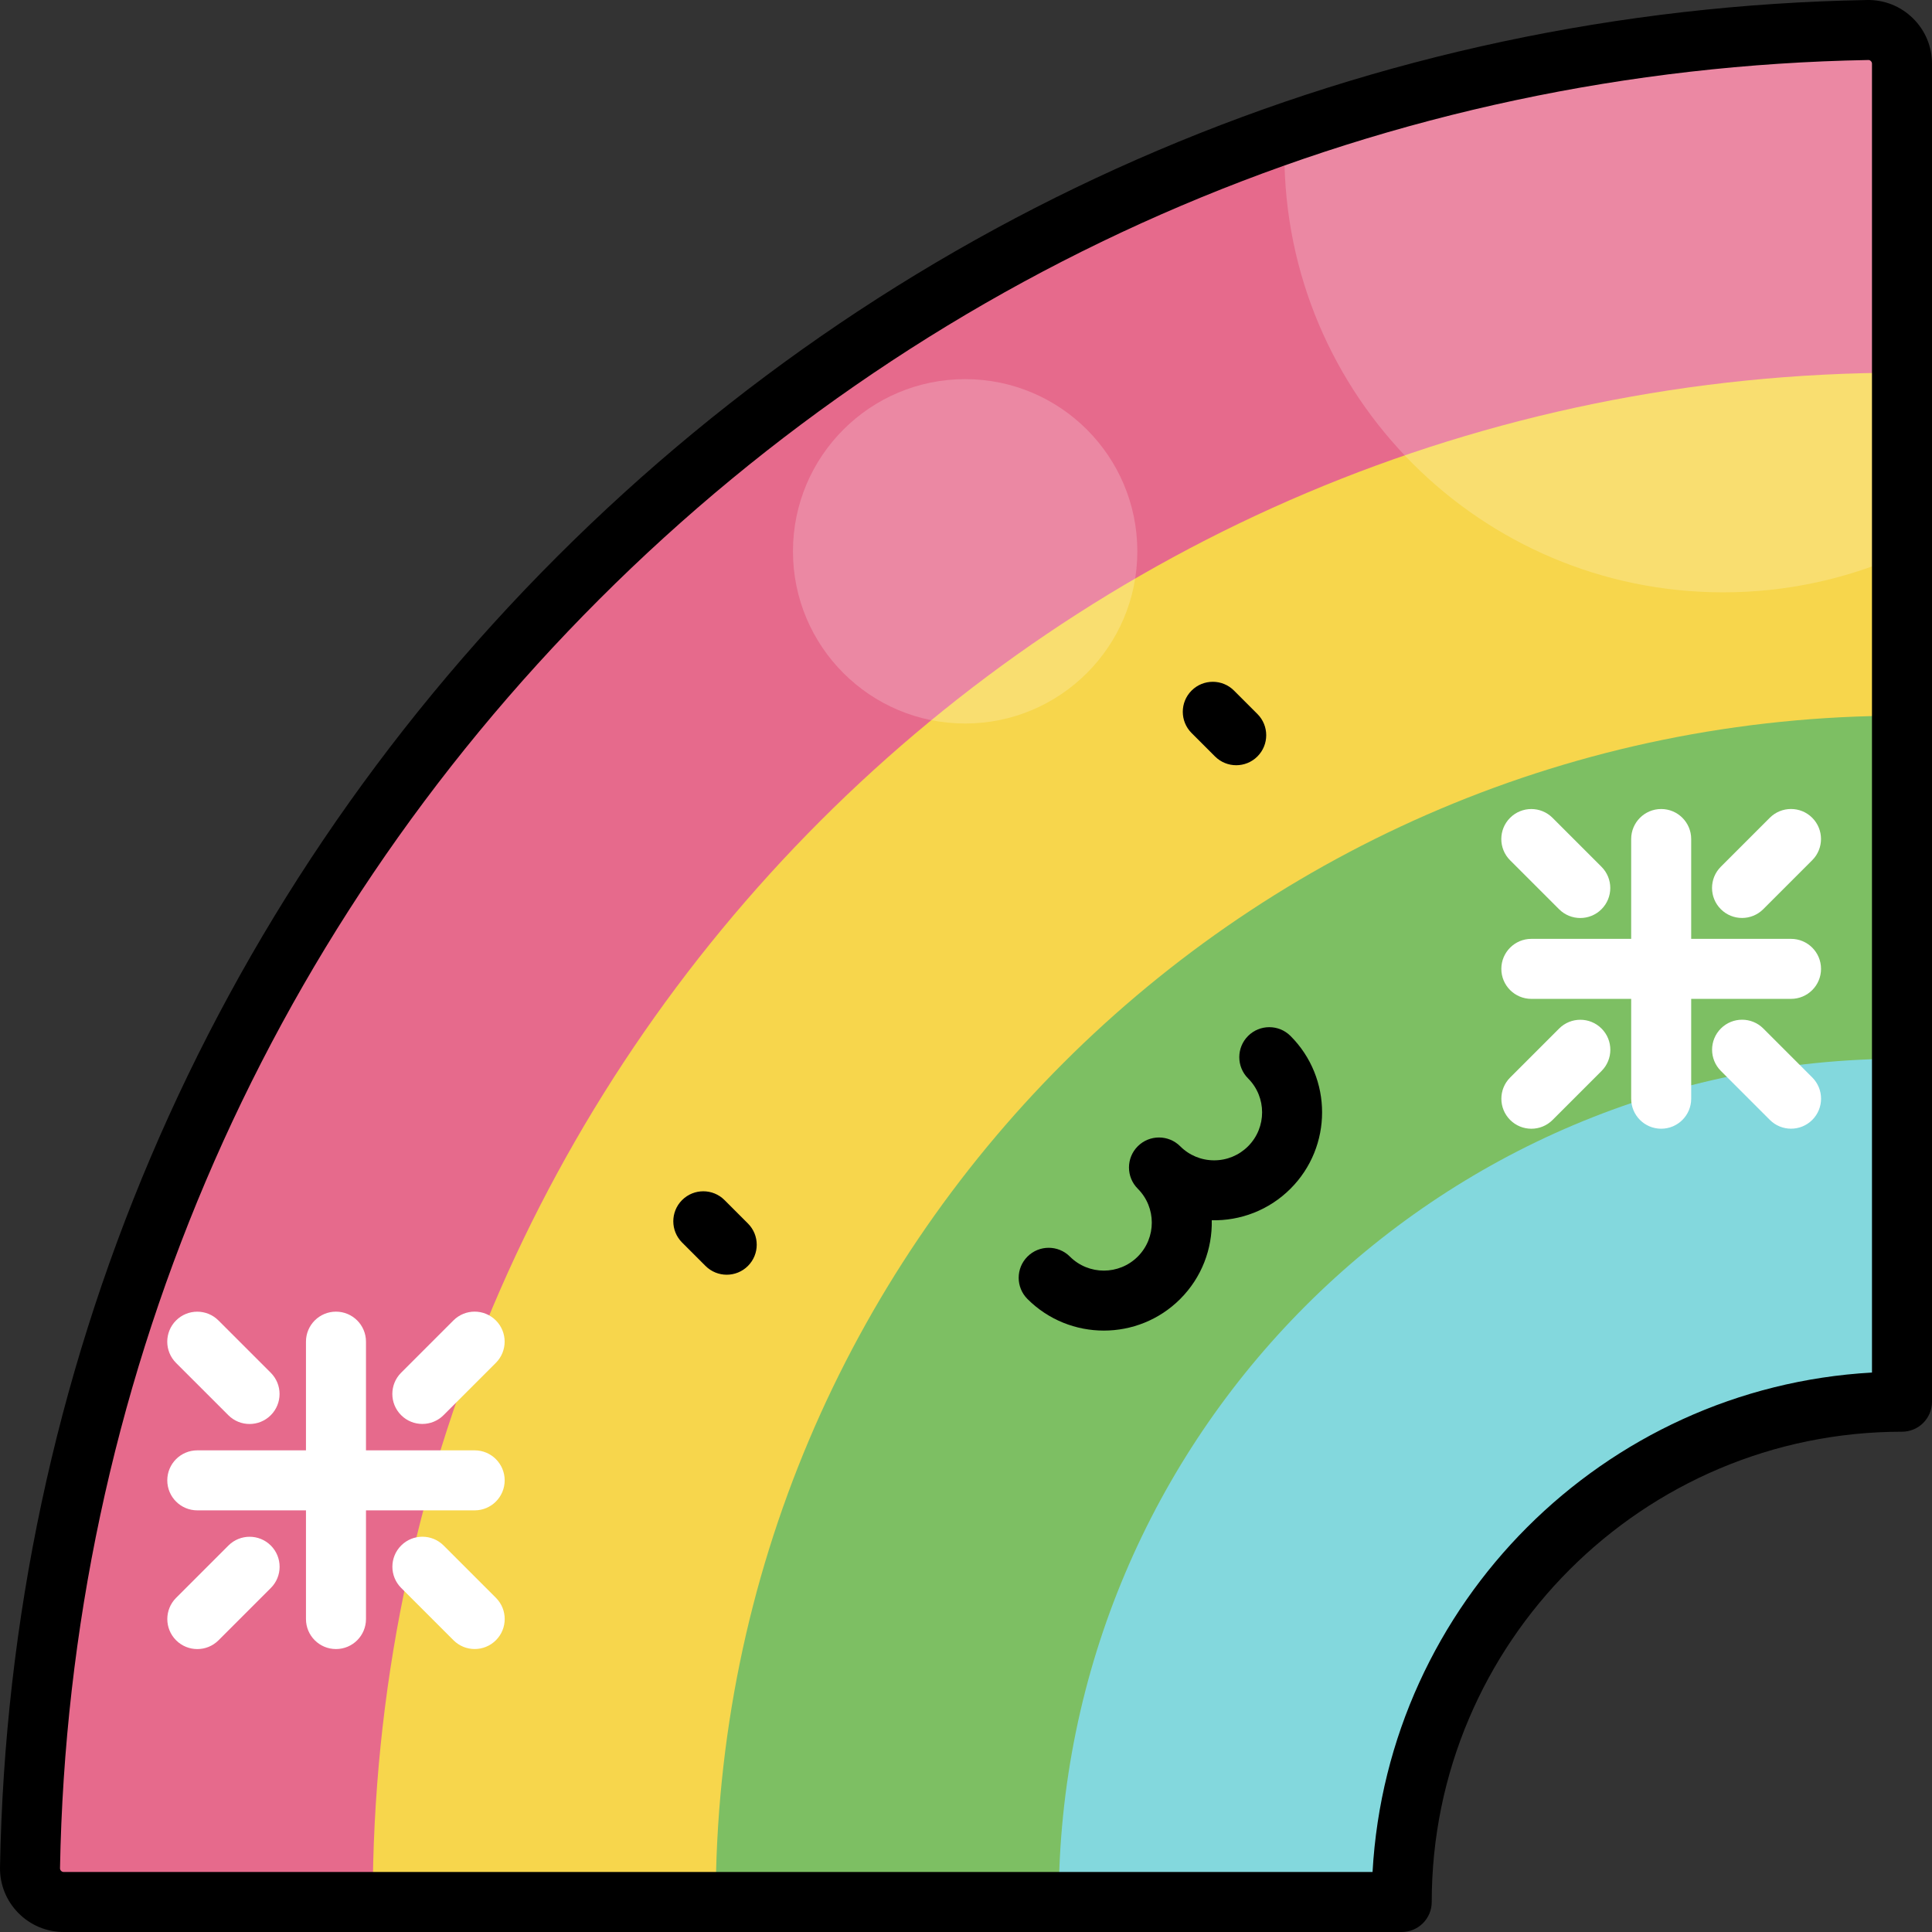 <?xml version="1.0" encoding="iso-8859-1"?>
<!-- Uploaded to: SVG Repo, www.svgrepo.com, Generator: SVG Repo Mixer Tools -->
<svg height="800px" width="800px" version="1.1" id="Layer_1" xmlns="http://www.w3.org/2000/svg" xmlns:xlink="http://www.w3.org/1999/xlink" 
	 viewBox="0 0 512 512" xml:space="preserve">
<rect x="0" y="0" width="512" height="512" fill="#333333" stroke="none"/>
<path style="fill:#E66A8C;" d="M494.947,7.954C228.143,12.752,12.752,228.143,7.953,494.948c-0.09,4.997,3.94,9.101,8.936,9.101
	h354.58c0-73.221,59.358-132.578,132.578-132.578V16.89C504.048,11.892,499.944,7.864,494.947,7.954z"/>
<path style="fill:#F7D64C;" d="M504.048,98.771c-223.829,0-405.276,181.449-405.276,405.276H371.47
	c0-73.221,59.358-132.578,132.578-132.578L504.048,98.771L504.048,98.771z"/>
<path style="fill:#7DBF63;" d="M504.048,189.671c-173.626,0-314.378,140.751-314.378,314.377h181.799
	c0-73.221,59.358-132.578,132.578-132.578V189.671H504.048z"/>
<path style="fill:#83D8DD;" d="M280.57,504.047h90.899c0-73.221,59.358-132.579,132.578-132.579V280.57
	C380.624,280.57,280.57,380.625,280.57,504.047z"/>
<g>
	<path style="fill:#FFFFFF;" d="M413.168,240.954c1.552,1.553,3.588,2.329,5.622,2.329s4.07-0.776,5.622-2.329
		c3.105-3.105,3.105-8.14,0-11.245l-12.977-12.977c-3.105-3.106-8.14-3.105-11.246,0c-3.105,3.105-3.105,8.14,0,11.246
		L413.168,240.954z M461.658,243.27c2.035,0,4.07-0.776,5.622-2.329l12.977-12.977c3.105-3.105,3.105-8.14,0-11.245
		c-3.105-3.105-8.14-3.105-11.245,0l-12.977,12.977c-3.105,3.105-3.105,8.14,0,11.245
		C457.588,242.494,459.623,243.27,461.658,243.27z M413.182,272.577l-12.977,12.977c-3.105,3.105-3.105,8.139,0,11.245
		c1.552,1.553,3.588,2.329,5.622,2.329c2.035,0,4.07-0.776,5.622-2.329l12.977-12.977c3.105-3.105,3.105-8.139,0-11.245
		C421.322,269.472,416.287,269.472,413.182,272.577z M480.271,285.54l-12.977-12.977c-3.105-3.105-8.14-3.105-11.245,0
		c-3.105,3.105-3.105,8.14,0,11.245l12.977,12.977c1.552,1.552,3.588,2.329,5.622,2.329s4.07-0.777,5.622-2.329
		C483.376,293.68,483.376,288.645,480.271,285.54z M482.593,256.759c0-4.391-3.56-7.952-7.952-7.952h-26.458v-26.458
		c0-4.391-3.56-7.952-7.952-7.952c-4.391,0-7.952,3.56-7.952,7.952v26.458h-26.458c-4.391,0-7.952,3.56-7.952,7.952
		c0,4.391,3.56,7.952,7.952,7.952h26.458v26.459c0,4.391,3.56,7.952,7.952,7.952c4.391,0,7.952-3.56,7.952-7.952V264.71h26.458
		C479.033,264.71,482.593,261.15,482.593,256.759z"/>
	<path style="fill:#FFFFFF;" d="M111.924,377.36c2.035,0,4.07-0.776,5.622-2.329l13.861-13.861c3.105-3.105,3.105-8.14,0-11.245
		c-3.105-3.106-8.14-3.105-11.245,0l-13.861,13.861c-3.105,3.105-3.105,8.14,0,11.245
		C107.854,376.584,109.889,377.36,111.924,377.36z M60.514,375.045c1.552,1.552,3.588,2.329,5.622,2.329s4.07-0.776,5.622-2.329
		c3.105-3.105,3.105-8.14,0-11.245l-13.861-13.861c-3.105-3.105-8.14-3.105-11.245,0c-3.105,3.105-3.105,8.14,0,11.246
		L60.514,375.045z M131.422,423.435l-13.861-13.861c-3.105-3.105-8.14-3.105-11.246,0c-3.105,3.105-3.105,8.14,0,11.245
		l13.861,13.861c1.552,1.552,3.588,2.329,5.622,2.329s4.07-0.776,5.622-2.329C134.528,431.574,134.528,426.539,131.422,423.435z
		 M60.528,409.587l-13.861,13.861c-3.105,3.105-3.105,8.14,0,11.245c1.552,1.552,3.588,2.329,5.622,2.329s4.07-0.776,5.622-2.329
		l13.861-13.861c3.105-3.105,3.105-8.14,0-11.246C68.668,406.483,63.633,406.483,60.528,409.587z M133.744,392.309
		c0-4.391-3.56-7.952-7.952-7.952H96.989v-28.804c0-4.391-3.56-7.952-7.952-7.952s-7.952,3.56-7.952,7.952v28.804H52.283
		c-4.391,0-7.952,3.56-7.952,7.952c0,4.391,3.56,7.952,7.952,7.952h28.803v28.804c0,4.391,3.56,7.952,7.952,7.952
		s7.952-3.56,7.952-7.952v-28.804h28.803C130.183,400.261,133.744,396.701,133.744,392.309z"/>
	<path style="opacity:0.2;fill:#FFFFFF;enable-background:new    ;" d="M340.496,35.465c-0.076,1.731-0.122,3.47-0.122,5.219
		c0,64.227,52.067,116.293,116.293,116.293c16.875,0,32.908-3.599,47.381-10.063V16.889c0-4.995-4.1-9.027-9.093-8.936
		C440.918,8.925,388.993,18.54,340.496,35.465z"/>
	<circle style="opacity:0.2;fill:#FFFFFF;enable-background:new    ;" cx="255.774" cy="146.107" r="45.631"/>
</g>
<path d="M321.987,200.464c1.552,1.552,3.588,2.329,5.622,2.329c2.036,0,4.07-0.776,5.622-2.329c3.105-3.105,3.105-8.14,0-11.245
	l-6.208-6.208c-3.105-3.105-8.14-3.105-11.245,0c-3.105,3.105-3.105,8.14,0,11.245L321.987,200.464z M192.006,318.031
	c-3.106-3.104-8.14-3.105-11.246,0c-3.105,3.105-3.105,8.14-0.001,11.246l6.208,6.209c1.553,1.552,3.588,2.329,5.623,2.329
	c2.035,0,4.07-0.776,5.622-2.328c3.105-3.105,3.105-8.14,0.001-11.246L192.006,318.031z M506.943,4.842
	c-3.261-3.203-7.576-4.917-12.139-4.839l0,0C363.696,2.361,240.381,54.77,147.576,147.575S2.361,363.696,0.003,494.805
	c-0.082,4.567,1.637,8.879,4.84,12.139c3.202,3.26,7.481,5.055,12.048,5.055h354.58c4.391,0,7.952-3.56,7.952-7.952
	c0-68.719,55.907-124.627,124.626-124.627c4.391,0,7.952-3.56,7.952-7.952V16.89C512,12.323,510.204,8.044,506.943,4.842z
	 M496.096,363.74c-71.174,3.988-128.368,61.182-132.356,132.356H16.891c-0.274,0-0.509-0.1-0.703-0.296
	c-0.194-0.197-0.289-0.437-0.284-0.71c2.284-126.968,53.039-246.392,142.917-336.269C248.699,68.943,368.121,18.187,495.09,15.903
	c0.284-0.031,0.513,0.091,0.709,0.284c0.197,0.193,0.296,0.429,0.296,0.703v346.85H496.096z M330.753,274.54
	c-3.105,3.105-3.105,8.14,0,11.246c4.959,4.96,4.959,13.028,0,17.987c-2.402,2.402-5.596,3.726-8.994,3.726
	s-6.591-1.323-8.994-3.726c-3.105-3.105-8.14-3.105-11.246,0c-1.552,1.552-2.329,3.588-2.329,5.622c0,2.036,0.776,4.07,2.329,5.622
	c4.959,4.96,4.959,13.028,0,17.987c-4.96,4.959-13.028,4.959-17.986,0c-3.105-3.105-8.14-3.105-11.245,0
	c-3.105,3.105-3.105,8.14,0,11.245c5.58,5.58,12.909,8.37,20.238,8.37s14.658-2.789,20.238-8.37
	c5.74-5.74,8.527-13.331,8.363-20.869c7.537,0.172,15.13-2.623,20.869-8.363c11.16-11.16,11.16-29.318,0-40.478
	C338.893,271.435,333.858,271.435,330.753,274.54z"/>
</svg>